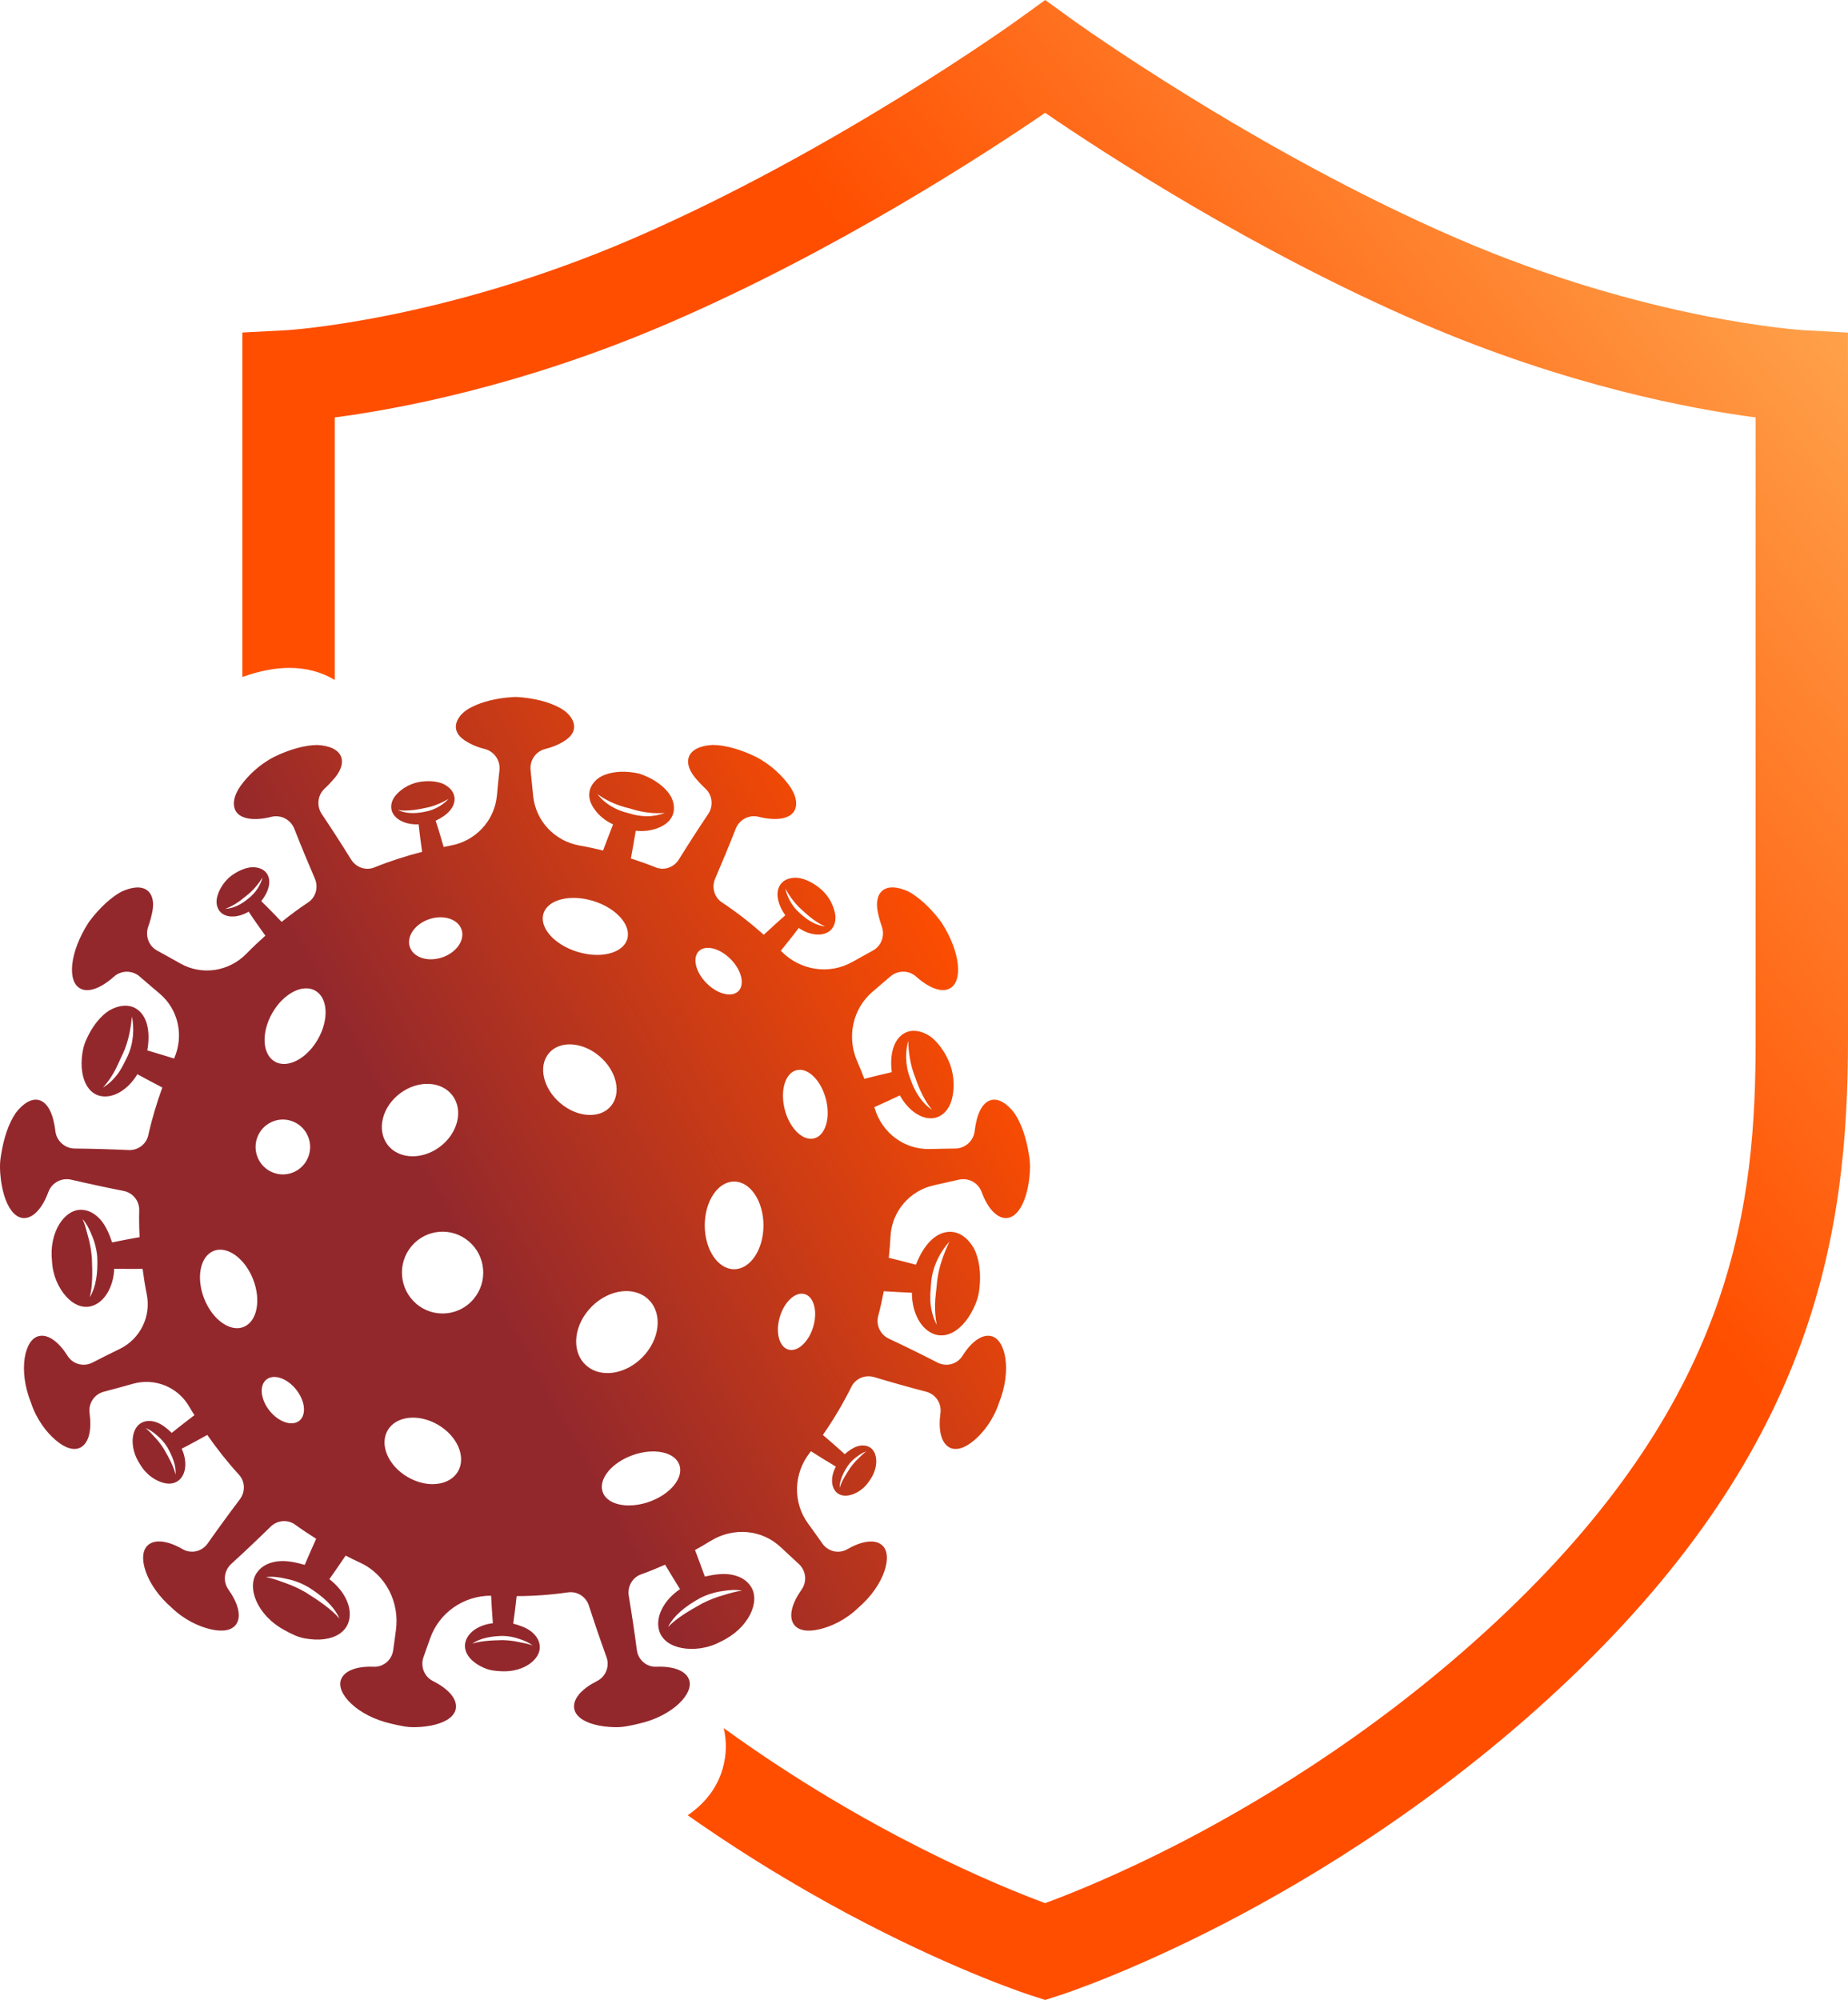 <svg width="61" height="66" viewBox="0 0 61 66" fill="none" xmlns="http://www.w3.org/2000/svg">
<path d="M16.594 53.987C16.792 53.991 16.979 54.028 17.147 54.089C17.315 54.143 17.462 54.209 17.582 54.303C17.446 54.25 17.293 54.222 17.126 54.189C16.959 54.152 16.779 54.13 16.59 54.126C16.212 54.133 15.868 54.152 15.589 54.243C15.839 54.065 16.195 53.995 16.594 53.987M23.101 52.742C23.344 52.62 23.592 52.544 23.833 52.51C24.069 52.469 24.291 52.455 24.493 52.494C24.295 52.516 24.092 52.579 23.869 52.645C23.645 52.708 23.415 52.796 23.184 52.913C22.733 53.163 22.327 53.402 22.052 53.695C22.238 53.316 22.626 53.006 23.101 52.743M10.091 52.55C9.863 52.418 9.632 52.315 9.407 52.237C9.183 52.157 8.979 52.08 8.778 52.045C8.987 52.019 9.213 52.045 9.451 52.103C9.696 52.15 9.946 52.242 10.186 52.382C10.657 52.678 11.034 53.02 11.204 53.414C10.937 53.104 10.539 52.833 10.092 52.551M27.983 48.376C28.07 48.254 28.171 48.154 28.28 48.076C28.384 47.997 28.487 47.933 28.595 47.899C28.506 47.961 28.423 48.044 28.332 48.133C28.239 48.221 28.149 48.322 28.067 48.438C27.911 48.675 27.775 48.894 27.715 49.106C27.711 48.875 27.82 48.626 27.983 48.376M19.894 49.237C19.745 48.811 20.192 48.266 20.891 48.019C21.59 47.773 22.278 47.917 22.426 48.344C22.575 48.769 22.128 49.314 21.429 49.561C21.198 49.643 20.968 49.681 20.759 49.681C20.335 49.681 19.993 49.522 19.894 49.237M5.413 47.823C5.321 47.676 5.219 47.545 5.111 47.431C5.006 47.316 4.91 47.209 4.805 47.128C4.934 47.176 5.057 47.261 5.178 47.367C5.305 47.47 5.422 47.6 5.519 47.754C5.702 48.07 5.819 48.383 5.795 48.665C5.737 48.402 5.586 48.124 5.412 47.823M13.46 48.746C12.817 48.373 12.52 47.684 12.794 47.206C13.068 46.728 13.81 46.643 14.453 47.016C15.095 47.388 15.393 48.078 15.119 48.555C14.959 48.832 14.642 48.978 14.279 48.978C14.017 48.978 13.73 48.902 13.461 48.746M8.901 46.56C8.6 46.186 8.551 45.724 8.792 45.528C9.032 45.333 9.471 45.477 9.772 45.853C10.073 46.227 10.122 46.689 9.882 46.885C9.809 46.943 9.719 46.971 9.619 46.971C9.389 46.971 9.111 46.821 8.901 46.56ZM26.019 44.537C25.715 44.444 25.591 43.961 25.742 43.456C25.893 42.951 26.262 42.616 26.566 42.708C26.87 42.8 26.993 43.283 26.843 43.788C26.708 44.236 26.402 44.551 26.123 44.551C26.087 44.551 26.053 44.546 26.019 44.537ZM19.308 45.021C18.847 44.558 18.946 43.707 19.529 43.121C20.112 42.535 20.958 42.435 21.419 42.898C21.88 43.361 21.781 44.213 21.198 44.798C20.861 45.136 20.438 45.313 20.052 45.313C19.767 45.313 19.503 45.218 19.308 45.021M6.74 42.857C6.468 42.164 6.607 41.459 7.053 41.281C7.498 41.104 8.08 41.523 8.353 42.215C8.626 42.908 8.487 43.614 8.04 43.791C7.972 43.818 7.899 43.831 7.825 43.831C7.422 43.831 6.971 43.442 6.74 42.857ZM30.722 43.067C30.689 42.824 30.718 42.565 30.739 42.287C30.797 41.738 31.066 41.274 31.339 40.975C31.171 41.335 30.983 41.794 30.93 42.316C30.909 42.579 30.866 42.826 30.864 43.061C30.861 43.296 30.88 43.518 30.922 43.718C30.819 43.531 30.752 43.309 30.722 43.066M13.741 43.025C13.176 42.543 13.107 41.691 13.586 41.123C14.066 40.555 14.912 40.486 15.477 40.968C16.042 41.45 16.112 42.302 15.632 42.87C15.366 43.185 14.989 43.346 14.608 43.346C14.301 43.346 13.993 43.241 13.74 43.026M3.031 41.502C3.011 41.258 2.97 41.026 2.909 40.813C2.851 40.599 2.804 40.403 2.725 40.231C2.855 40.377 2.952 40.563 3.035 40.776C3.128 40.989 3.189 41.228 3.21 41.486C3.232 42.004 3.173 42.471 2.962 42.81C3.059 42.442 3.053 41.994 3.032 41.504M23.263 40.439C23.263 39.639 23.698 38.992 24.232 38.992C24.767 38.992 25.201 39.64 25.201 40.439C25.201 41.239 24.767 41.886 24.232 41.886C23.698 41.886 23.263 41.238 23.263 40.439ZM9.036 38.704C8.567 38.538 8.322 38.02 8.488 37.549C8.655 37.077 9.17 36.831 9.637 36.998C10.106 37.165 10.351 37.682 10.185 38.154C10.054 38.525 9.707 38.757 9.337 38.757C9.237 38.757 9.136 38.74 9.036 38.704ZM12.785 37.767C12.425 37.278 12.616 36.521 13.212 36.078C13.807 35.635 14.582 35.672 14.942 36.161C15.301 36.65 15.111 37.406 14.515 37.849C14.236 38.057 13.918 38.159 13.621 38.159C13.285 38.159 12.976 38.027 12.785 37.767M25.906 36.622C25.744 36.001 25.913 35.417 26.288 35.319C26.661 35.22 27.096 35.642 27.259 36.263C27.422 36.884 27.251 37.468 26.877 37.567C26.84 37.577 26.803 37.581 26.766 37.581C26.42 37.581 26.052 37.181 25.905 36.622M18.491 36.401C17.926 35.919 17.758 35.183 18.118 34.757C18.478 34.331 19.227 34.377 19.792 34.859C20.357 35.341 20.524 36.077 20.164 36.504C19.999 36.699 19.752 36.795 19.478 36.795C19.155 36.795 18.797 36.663 18.491 36.401ZM30.049 35.599C29.87 35.155 29.883 34.692 29.979 34.349C29.988 34.696 30.037 35.122 30.206 35.544C30.353 35.974 30.534 36.352 30.766 36.624C30.452 36.421 30.202 36.053 30.048 35.599M3.752 35.402C3.861 35.217 3.942 35.005 4.049 34.789C4.251 34.357 4.318 33.908 4.355 33.547C4.429 33.911 4.422 34.4 4.211 34.856C4.098 35.084 4 35.299 3.861 35.473C3.725 35.649 3.567 35.791 3.4 35.889C3.526 35.752 3.645 35.588 3.752 35.402ZM9.069 35.032C8.655 34.792 8.619 34.073 8.989 33.428C9.36 32.782 9.997 32.455 10.411 32.695C10.826 32.936 10.862 33.654 10.491 34.3C10.203 34.802 9.754 35.112 9.374 35.112C9.265 35.112 9.162 35.086 9.069 35.032ZM23.324 32.448C22.962 32.085 22.847 31.611 23.066 31.391C23.285 31.171 23.755 31.287 24.116 31.651C24.477 32.014 24.592 32.488 24.374 32.708C24.299 32.783 24.195 32.819 24.075 32.819C23.846 32.819 23.561 32.687 23.324 32.448ZM13.526 31.246C13.412 30.897 13.703 30.487 14.175 30.331C14.648 30.176 15.123 30.333 15.237 30.683C15.351 31.033 15.06 31.442 14.588 31.598C14.464 31.638 14.34 31.658 14.223 31.658C13.891 31.658 13.61 31.504 13.526 31.245M19.069 31.414C18.305 31.183 17.799 30.618 17.938 30.153C18.077 29.689 18.809 29.499 19.573 29.73C20.337 29.962 20.843 30.526 20.705 30.991C20.605 31.321 20.207 31.513 19.71 31.513C19.508 31.513 19.291 31.481 19.069 31.414ZM26.406 30.139C26.132 29.905 25.981 29.589 25.924 29.327C26.052 29.554 26.232 29.824 26.491 30.047C26.742 30.281 26.991 30.472 27.241 30.572C26.96 30.548 26.668 30.386 26.406 30.139ZM8.127 29.565C8.369 29.382 8.543 29.153 8.668 28.957C8.605 29.187 8.453 29.458 8.198 29.652C7.954 29.859 7.684 29.984 7.434 29.991C7.661 29.916 7.895 29.762 8.127 29.566M13.997 26.671C14.316 26.618 14.592 26.487 14.807 26.366C14.633 26.55 14.358 26.732 14.022 26.789C13.689 26.861 13.374 26.847 13.134 26.73C13.21 26.743 13.29 26.749 13.374 26.749C13.567 26.749 13.777 26.719 13.997 26.672M20.743 26.834C20.296 26.732 19.934 26.493 19.72 26.205C19.994 26.41 20.361 26.582 20.786 26.679C21.201 26.816 21.602 26.859 21.943 26.826C21.77 26.897 21.57 26.936 21.355 26.936C21.159 26.936 20.951 26.903 20.743 26.834ZM17 23.002C16.984 23.002 16.968 23.002 16.952 23.003C16.402 23.032 15.908 23.158 15.566 23.337C15.211 23.51 15.021 23.793 15.05 24.035C15.076 24.25 15.254 24.404 15.524 24.542C15.661 24.614 15.823 24.673 16.002 24.718C16.316 24.798 16.522 25.098 16.486 25.422C16.456 25.698 16.428 25.975 16.403 26.25C16.325 27.091 15.693 27.761 14.865 27.906C14.791 27.919 14.719 27.937 14.645 27.951C14.559 27.661 14.476 27.371 14.38 27.083C14.753 26.914 15.029 26.643 15.004 26.33C14.987 26.139 14.851 25.977 14.633 25.87C14.418 25.777 14.122 25.753 13.811 25.811C13.502 25.873 13.249 26.042 13.091 26.213C12.931 26.384 12.875 26.593 12.938 26.774C13.041 27.058 13.414 27.225 13.817 27.203C13.849 27.507 13.893 27.809 13.934 28.111C13.395 28.249 12.867 28.419 12.358 28.626C12.075 28.741 11.752 28.626 11.59 28.366C11.277 27.861 10.955 27.361 10.622 26.865C10.443 26.599 10.482 26.24 10.717 26.023C10.858 25.892 10.976 25.76 11.074 25.643C11.256 25.411 11.334 25.174 11.26 24.976C11.172 24.742 10.884 24.607 10.475 24.586C10.078 24.588 9.568 24.724 9.054 24.975C8.545 25.235 8.166 25.618 7.937 25.941C7.706 26.266 7.657 26.587 7.8 26.794C7.977 27.043 8.429 27.091 8.954 26.957C9.271 26.877 9.595 27.046 9.715 27.351C9.933 27.905 10.159 28.452 10.393 28.995C10.515 29.277 10.427 29.61 10.172 29.78C9.87 29.98 9.579 30.197 9.297 30.423C9.075 30.193 8.855 29.962 8.624 29.739C8.863 29.435 8.972 29.087 8.816 28.839C8.719 28.688 8.536 28.612 8.308 28.619C8.091 28.638 7.833 28.745 7.599 28.929C7.372 29.119 7.231 29.367 7.174 29.579C7.114 29.791 7.161 29.991 7.291 30.114C7.5 30.307 7.879 30.28 8.208 30.086C8.386 30.356 8.572 30.616 8.759 30.878C8.546 31.069 8.338 31.264 8.138 31.469C7.562 32.062 6.67 32.202 5.951 31.795C5.699 31.652 5.445 31.512 5.19 31.372C4.905 31.218 4.785 30.88 4.895 30.574C4.958 30.398 5 30.229 5.03 30.082C5.084 29.792 5.044 29.546 4.886 29.404C4.7 29.238 4.383 29.254 4.011 29.424C3.672 29.609 3.291 29.952 2.957 30.398C2.941 30.419 2.925 30.442 2.911 30.464C2.3 31.422 2.205 32.4 2.661 32.628C2.933 32.767 3.353 32.596 3.758 32.233C4.001 32.015 4.366 32.013 4.613 32.228C4.83 32.417 5.048 32.603 5.267 32.788C5.892 33.313 6.078 34.187 5.746 34.933C5.453 34.841 5.159 34.751 4.862 34.665C4.968 34.067 4.875 33.507 4.475 33.275C4.232 33.138 3.922 33.167 3.611 33.344C3.318 33.527 3.045 33.869 2.855 34.295C2.754 34.506 2.715 34.729 2.699 34.936C2.684 35.144 2.698 35.338 2.739 35.508C2.821 35.848 3.01 36.086 3.279 36.16C3.72 36.278 4.23 35.962 4.534 35.45C4.808 35.601 5.083 35.746 5.358 35.889C5.172 36.401 5.014 36.926 4.894 37.466C4.827 37.765 4.55 37.966 4.245 37.953C3.654 37.926 3.061 37.908 2.467 37.903C2.141 37.899 1.867 37.655 1.828 37.329C1.763 36.786 1.592 36.384 1.282 36.303C1.041 36.243 0.767 36.405 0.518 36.731C0.291 37.061 0.118 37.561 0.033 38.129C0.01 38.252 0.001 38.374 0 38.493V38.526C0.001 38.668 0.014 38.807 0.03 38.938C0.063 39.188 0.117 39.413 0.19 39.601C0.334 39.976 0.55 40.199 0.798 40.198C1.115 40.194 1.409 39.849 1.595 39.341C1.708 39.031 2.031 38.857 2.351 38.931C2.928 39.065 3.504 39.189 4.083 39.303C4.385 39.363 4.603 39.63 4.595 39.941C4.593 40.026 4.591 40.112 4.591 40.198C4.591 40.409 4.597 40.618 4.608 40.827C4.305 40.881 4.003 40.938 3.701 41.001C3.601 40.703 3.486 40.442 3.315 40.249C3.145 40.057 2.933 39.933 2.699 39.925C2.138 39.895 1.608 40.658 1.717 41.623C1.741 42.103 1.94 42.513 2.179 42.781C2.419 43.049 2.705 43.174 2.985 43.112C3.44 43.008 3.744 42.479 3.771 41.871C4.082 41.876 4.395 41.876 4.707 41.874C4.744 42.156 4.788 42.435 4.844 42.711C4.993 43.445 4.627 44.186 3.957 44.514C3.654 44.661 3.352 44.812 3.051 44.967C2.762 45.116 2.408 45.023 2.232 44.747L2.229 44.743C2.135 44.592 2.034 44.462 1.927 44.357C1.716 44.148 1.488 44.042 1.283 44.092C0.81 44.197 0.591 45.213 1.023 46.292C1.203 46.838 1.53 47.264 1.837 47.525C2.144 47.789 2.44 47.884 2.66 47.768C2.943 47.614 3.031 47.173 2.957 46.634C2.912 46.312 3.115 46.009 3.428 45.928C3.748 45.844 4.068 45.757 4.388 45.666C5.109 45.462 5.874 45.772 6.248 46.424C6.302 46.519 6.361 46.609 6.417 46.702C6.167 46.896 5.915 47.085 5.669 47.287C5.509 47.133 5.352 47.007 5.181 46.943C5.011 46.879 4.837 46.872 4.689 46.945C4.328 47.112 4.247 47.764 4.628 48.333C4.8 48.625 5.06 48.815 5.296 48.904C5.534 48.995 5.753 48.979 5.908 48.847C6.159 48.632 6.18 48.199 5.997 47.809C6.283 47.664 6.561 47.508 6.842 47.354C7.163 47.814 7.509 48.254 7.887 48.666C8.095 48.891 8.101 49.235 7.917 49.48C7.555 49.959 7.201 50.444 6.854 50.937C6.666 51.204 6.311 51.287 6.028 51.124L6.024 51.122C5.87 51.033 5.719 50.965 5.578 50.922C5.294 50.837 5.043 50.849 4.884 50.991C4.515 51.305 4.792 52.304 5.669 53.057C6.081 53.457 6.568 53.679 6.959 53.769C7.352 53.861 7.658 53.806 7.798 53.601C7.978 53.333 7.854 52.899 7.54 52.456C7.352 52.191 7.393 51.829 7.633 51.611C8.071 51.211 8.506 50.8 8.931 50.383C9.151 50.168 9.493 50.135 9.742 50.315C9.966 50.478 10.2 50.632 10.436 50.781C10.308 51.066 10.182 51.352 10.059 51.642C9.734 51.55 9.434 51.491 9.158 51.527C8.884 51.561 8.644 51.675 8.495 51.879C8.124 52.362 8.474 53.304 9.394 53.798C9.618 53.923 9.838 54.031 10.067 54.069C10.294 54.111 10.509 54.119 10.701 54.094C11.086 54.044 11.372 53.864 11.489 53.576C11.675 53.104 11.392 52.513 10.872 52.114C11.054 51.858 11.232 51.598 11.409 51.336C11.566 51.416 11.722 51.494 11.881 51.567C12.733 51.956 13.201 52.883 13.067 53.814C13.036 54.028 13.007 54.241 12.979 54.455C12.936 54.778 12.659 55.018 12.335 55.004H12.329C12.152 54.996 11.988 55.008 11.842 55.036C11.551 55.094 11.335 55.222 11.259 55.42C11.076 55.87 11.785 56.629 12.913 56.883C13.19 56.949 13.456 57.008 13.709 56.999C13.961 56.993 14.19 56.962 14.385 56.909C14.775 56.803 15.021 56.611 15.05 56.363C15.085 56.041 14.774 55.72 14.292 55.476C14.002 55.33 13.87 54.99 13.98 54.684C14.053 54.484 14.124 54.282 14.194 54.079C14.494 53.216 15.309 52.656 16.211 52.66C16.226 52.964 16.245 53.267 16.269 53.568C15.803 53.62 15.412 53.878 15.353 54.238C15.32 54.458 15.429 54.675 15.647 54.848C15.756 54.935 15.891 55.01 16.045 55.069C16.199 55.13 16.375 55.145 16.558 55.153C17.304 55.191 17.866 54.742 17.815 54.308C17.798 54.127 17.693 53.967 17.538 53.844C17.381 53.719 17.175 53.645 16.941 53.581C16.983 53.279 17.021 52.976 17.054 52.674C17.63 52.672 18.197 52.63 18.751 52.55C19.055 52.506 19.344 52.693 19.439 52.988C19.623 53.557 19.817 54.125 20.019 54.684C20.13 54.99 19.998 55.33 19.708 55.476C19.225 55.72 18.915 56.04 18.95 56.363C18.979 56.611 19.225 56.804 19.615 56.909C19.81 56.962 20.039 56.993 20.291 56.999C20.544 57.008 20.81 56.949 21.088 56.883C22.216 56.63 22.924 55.87 22.741 55.42C22.666 55.221 22.45 55.093 22.159 55.036C22.013 55.008 21.849 54.996 21.671 55.004H21.666C21.342 55.018 21.065 54.778 21.022 54.455C20.943 53.855 20.854 53.259 20.755 52.665C20.705 52.363 20.869 52.061 21.156 51.958C21.428 51.861 21.692 51.752 21.954 51.636C22.117 51.907 22.279 52.176 22.447 52.443C21.916 52.8 21.61 53.369 21.766 53.839C21.864 54.126 22.133 54.317 22.506 54.386C22.875 54.454 23.355 54.412 23.797 54.171C24.719 53.738 25.114 52.843 24.78 52.349C24.646 52.142 24.418 52.016 24.152 51.967C23.885 51.916 23.587 51.955 23.266 52.028C23.16 51.734 23.052 51.443 22.941 51.152C23.116 51.056 23.29 50.955 23.461 50.85C24.197 50.397 25.141 50.465 25.771 51.059C25.968 51.245 26.168 51.43 26.367 51.612C26.607 51.831 26.647 52.193 26.459 52.458C26.146 52.9 26.022 53.334 26.201 53.602C26.342 53.808 26.649 53.862 27.041 53.77C27.432 53.68 27.919 53.458 28.33 53.059C29.207 52.305 29.485 51.306 29.115 50.992C28.957 50.851 28.706 50.839 28.422 50.924C28.28 50.966 28.129 51.033 27.976 51.123L27.971 51.125C27.689 51.288 27.333 51.205 27.145 50.938C26.989 50.715 26.831 50.495 26.671 50.275C26.16 49.572 26.195 48.621 26.732 47.939C26.743 47.923 26.755 47.907 26.767 47.891C27.039 48.064 27.312 48.236 27.591 48.399C27.424 48.709 27.417 49.061 27.612 49.25C27.733 49.364 27.911 49.387 28.11 49.326C28.308 49.266 28.528 49.122 28.682 48.891C29.02 48.445 28.985 47.909 28.698 47.755C28.58 47.69 28.437 47.687 28.297 47.731C28.155 47.776 28.021 47.871 27.883 47.988C27.647 47.771 27.404 47.562 27.162 47.355C27.513 46.85 27.83 46.318 28.105 45.763C28.242 45.487 28.561 45.359 28.855 45.446C29.424 45.617 30 45.779 30.571 45.928C30.884 46.01 31.087 46.312 31.043 46.634C30.969 47.173 31.057 47.614 31.34 47.768C31.559 47.885 31.856 47.79 32.163 47.526C32.47 47.265 32.797 46.839 32.977 46.292C33.409 45.214 33.19 44.197 32.717 44.093C32.511 44.043 32.285 44.149 32.072 44.358C31.966 44.462 31.864 44.593 31.77 44.744L31.768 44.748C31.592 45.023 31.238 45.116 30.949 44.968C30.416 44.694 29.879 44.43 29.339 44.177C29.057 44.045 28.908 43.729 28.989 43.426C29.063 43.148 29.122 42.877 29.173 42.612C29.482 42.631 29.791 42.649 30.101 42.662C30.099 43.316 30.401 43.903 30.881 44.043C31.177 44.126 31.488 44.01 31.756 43.736C31.889 43.601 32.012 43.425 32.114 43.221C32.217 43.017 32.305 42.786 32.328 42.53C32.389 42.021 32.325 41.546 32.152 41.206C31.959 40.864 31.685 40.66 31.378 40.651C30.873 40.642 30.471 41.116 30.234 41.737C29.936 41.656 29.637 41.582 29.338 41.509C29.363 41.267 29.383 41.031 29.394 40.809C29.434 39.98 30.028 39.288 30.835 39.114C31.106 39.055 31.378 38.994 31.648 38.931C31.968 38.856 32.291 39.031 32.404 39.341C32.59 39.849 32.884 40.194 33.202 40.198C33.45 40.198 33.665 39.976 33.81 39.601C33.883 39.413 33.937 39.188 33.97 38.938C33.986 38.807 33.999 38.669 34 38.526V38.493C33.999 38.374 33.989 38.252 33.967 38.129C33.883 37.561 33.709 37.061 33.482 36.731C33.233 36.405 32.959 36.243 32.718 36.303C32.407 36.384 32.236 36.787 32.172 37.329C32.133 37.655 31.859 37.899 31.532 37.903C31.253 37.906 30.973 37.911 30.694 37.919C29.855 37.942 29.118 37.391 28.876 36.583C28.872 36.568 28.865 36.553 28.861 36.538C29.143 36.411 29.424 36.282 29.704 36.148C29.975 36.649 30.441 36.977 30.854 36.892C31.115 36.836 31.327 36.616 31.414 36.298C31.502 35.983 31.513 35.557 31.366 35.138C31.208 34.723 30.96 34.387 30.696 34.194C30.411 34.01 30.117 33.965 29.878 34.083C29.49 34.28 29.363 34.81 29.436 35.382C29.133 35.451 28.832 35.525 28.532 35.602C28.459 35.416 28.386 35.23 28.305 35.048C27.942 34.24 28.135 33.292 28.81 32.721C29.003 32.558 29.196 32.393 29.387 32.227C29.634 32.012 30 32.013 30.243 32.231C30.649 32.594 31.069 32.765 31.34 32.626C31.796 32.398 31.702 31.42 31.09 30.462C31.076 30.441 31.06 30.417 31.044 30.397C30.71 29.951 30.329 29.608 29.989 29.422C29.618 29.252 29.3 29.236 29.114 29.402C28.957 29.544 28.917 29.79 28.971 30.08C29 30.227 29.043 30.396 29.106 30.572C29.216 30.878 29.095 31.216 28.811 31.37C28.585 31.493 28.36 31.618 28.137 31.744C27.366 32.178 26.415 32.026 25.792 31.395C25.786 31.389 25.779 31.383 25.772 31.377C25.972 31.127 26.174 30.881 26.366 30.624C26.719 30.866 27.147 30.919 27.394 30.718C27.549 30.587 27.612 30.368 27.56 30.126C27.509 29.884 27.372 29.593 27.125 29.367C26.875 29.145 26.594 29.005 26.349 28.971C26.094 28.948 25.883 29.02 25.764 29.184C25.572 29.453 25.675 29.849 25.921 30.207C25.678 30.416 25.446 30.634 25.211 30.849C24.776 30.461 24.315 30.101 23.828 29.778C23.573 29.608 23.485 29.276 23.607 28.994C23.841 28.451 24.068 27.903 24.285 27.35C24.405 27.044 24.73 26.875 25.046 26.956C25.572 27.089 26.024 27.041 26.2 26.792C26.343 26.585 26.294 26.265 26.064 25.939C25.834 25.616 25.455 25.234 24.946 24.974C24.432 24.723 23.923 24.586 23.525 24.584C23.117 24.605 22.828 24.74 22.74 24.974C22.666 25.173 22.744 25.41 22.926 25.641C23.023 25.759 23.141 25.891 23.282 26.021C23.517 26.238 23.556 26.597 23.377 26.863C23.044 27.359 22.722 27.859 22.408 28.364C22.246 28.625 21.924 28.739 21.641 28.624C21.374 28.516 21.101 28.42 20.825 28.33C20.881 28.026 20.935 27.721 20.985 27.415C21.258 27.445 21.52 27.408 21.738 27.317C21.954 27.229 22.12 27.101 22.201 26.904C22.297 26.671 22.243 26.371 22.041 26.132C21.841 25.886 21.507 25.663 21.102 25.531C20.688 25.434 20.287 25.452 19.99 25.56C19.694 25.659 19.494 25.889 19.457 26.139C19.425 26.35 19.502 26.546 19.642 26.732C19.782 26.923 19.987 27.09 20.237 27.206C20.124 27.493 20.014 27.78 19.907 28.068C19.652 28.006 19.395 27.949 19.134 27.904C18.307 27.759 17.675 27.089 17.597 26.248C17.571 25.972 17.544 25.696 17.514 25.42C17.478 25.096 17.683 24.796 17.998 24.717C18.177 24.672 18.338 24.612 18.477 24.541C18.745 24.402 18.923 24.248 18.948 24.033C18.979 23.791 18.788 23.509 18.433 23.335C18.091 23.157 17.597 23.031 17.047 23.001C17.031 23.001 17.015 23 16.999 23L17 23.002Z" fill="url(#paint0_linear_5161_64)"/>
<path d="M60.999 10.976L59.557 10.898C59.507 10.895 54.402 10.591 48.107 7.873C41.431 4.99 35.458 0.693 35.399 0.65L34.501 0L33.602 0.65C33.543 0.693 27.57 4.99 20.894 7.873C14.599 10.591 9.494 10.895 9.446 10.898L8 10.973V22.341C8.005 22.34 8.011 22.337 8.016 22.335C8.582 22.137 9.085 22.041 9.555 22.041C10.114 22.041 10.62 22.18 11.049 22.439V13.776C13.138 13.502 17.277 12.736 22.109 10.649C27.618 8.271 32.535 5.067 34.499 3.724C36.463 5.067 41.381 8.271 46.89 10.649C51.723 12.736 55.861 13.502 57.951 13.776V34.305C57.951 39.646 57.316 45.951 49.728 53.192C45.883 56.863 41.827 59.323 39.101 60.741C36.956 61.857 35.276 62.52 34.499 62.805C33.095 62.288 28.716 60.525 23.89 57.03C23.986 57.452 23.991 57.902 23.85 58.382C23.671 58.993 23.285 59.502 22.701 59.906C24.902 61.452 26.946 62.626 28.555 63.459C31.737 65.107 33.94 65.82 34.032 65.85L34.5 66L34.968 65.85C35.06 65.82 37.263 65.108 40.445 63.459C43.364 61.946 47.712 59.316 51.842 55.374C59.89 47.692 61 40.707 61 34.304V12.409L60.998 10.976H60.999Z" fill="url(#paint1_linear_5161_64)"/>
<defs>
<linearGradient id="paint0_linear_5161_64" x1="16.184" y1="42.709" x2="33.193" y2="33.356" gradientUnits="userSpaceOnUse">
<stop stop-color="#93282C"/>
<stop offset="1" stop-color="#FF4E00"/>
</linearGradient>
<linearGradient id="paint1_linear_5161_64" x1="61.001" y1="2.922" x2="38.239" y2="20.902" gradientUnits="userSpaceOnUse">
<stop stop-color="#FFB35A"/>
<stop offset="1" stop-color="#FF4E00"/>
</linearGradient>
</defs>
</svg>
